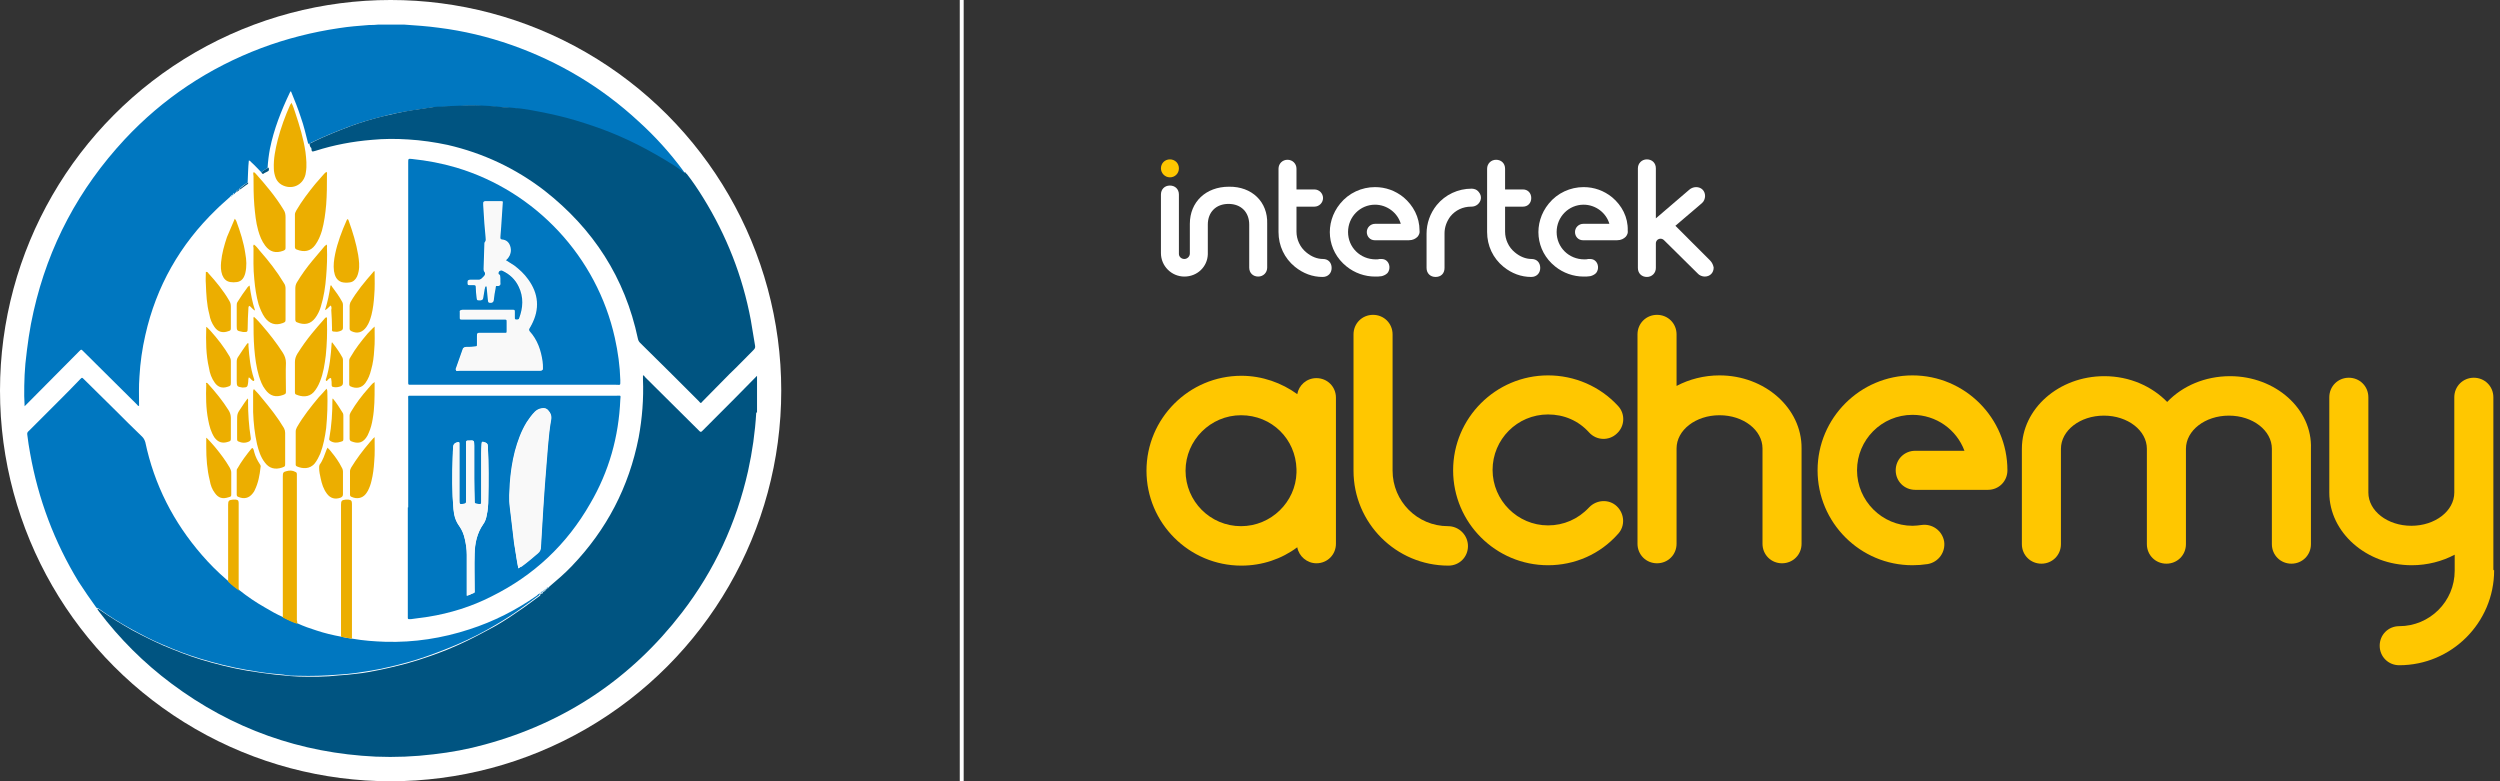 <svg xml:space="preserve" style="enable-background:new 0 0 640 200;" viewBox="0 0 640 200" y="0px" x="0px" xmlns:xlink="http://www.w3.org/1999/xlink" xmlns="http://www.w3.org/2000/svg" id="Layer_1" version="1.1">
<rect x="0" y="0" width="640" height="200" fill="#333333" stroke="none"/>
<style type="text/css">
	.st0{fill:#FFFFFF;}
	.st1{fill:#005481;}
	.st2{fill:#0077C0;}
	.st3{fill:#ECAE00;}
	.st4{fill:#007ABC;}
	.st5{fill:#F9F9F9;}
	.st6{fill:#FFC700;}
	.st7{fill:none;stroke:#FFFFFF;stroke-miterlimit:10;}
</style>
<circle r="100" cy="100" cx="100" class="st0"></circle>
<g>
	<g>
		<path d="M193.6,105.6c-0.3,5.1-1,10-2.1,15c-3,13.3-8.6,25.4-16.9,36.2c-13,16.9-29.9,28.2-50.5,33.8
			c-4.3,1.2-8.7,2-13.1,2.5c-4.9,0.6-9.9,0.8-14.8,0.6c-19.3-0.9-36.8-7.1-52.3-18.7c-7.1-5.3-13.3-11.5-18.6-18.5
			c-0.1-0.2-0.3-0.4-0.4-0.6c0.2-0.1,0.4,0,0.6,0.2c2.7,1.9,5.5,3.6,8.3,5.2c2.6,1.4,5.2,2.7,7.9,3.9c3.1,1.3,6.3,2.6,9.6,3.6
			c3.9,1.2,7.9,2.2,12,2.9c2.4,0.4,4.7,0.7,7.1,1c0.7,0.1,1.5,0.1,2.2,0.2c1.3,0.2,2.6,0.2,3.8,0.3c3.5,0.1,6.9,0.1,10.4-0.3
			c1.4-0.1,2.9-0.2,4.3-0.4c2.1-0.2,4.1-0.6,6.1-1c3.3-0.7,6.6-1.5,9.8-2.5c3.4-1.1,6.8-2.3,10.1-3.8c3.4-1.5,6.7-3.3,10-5.1
			c2.4-1.4,4.6-2.9,6.9-4.5c1.4-1,2.7-2,4.1-3c0.2-0.1,0.3-0.3,0.2-0.5c0,0,0,0,0,0c0.2,0,0.3,0,0.3-0.2c0,0,0,0,0,0
			c0.3,0.1,0.4,0,0.4-0.3l0,0c0.1,0,0.2-0.1,0.2-0.2c0,0,0,0,0,0c0.2,0,0.3,0,0.3-0.2l0,0c0.1,0,0.2,0,0.2-0.2l0,0
			c0.1,0,0.2-0.1,0.2-0.2l0,0c0.1,0,0.2-0.1,0.2-0.2l0,0c0.2,0,0.3,0,0.3-0.2c0,0,0,0,0,0c0.1,0,0.2-0.1,0.2-0.2
			c2-1.7,4-3.4,5.8-5.3c8.9-9.3,14.6-20.2,17.1-32.9c0.9-4.9,1.3-9.9,1.1-14.9c0-0.3,0-0.6,0-1c0.3,0,0.4,0.2,0.5,0.4
			c4.6,4.5,9.1,9.1,13.7,13.6c0.1,0.1,0.2,0.2,0.3,0.3c0.2,0.2,0.4,0.2,0.6,0c0.9-0.9,1.8-1.8,2.7-2.7c3.8-3.8,7.6-7.6,11.3-11.4
			c0,0,0.1,0,0.1-0.1V105.6z" class="st1"></path>
		<path d="M66.9,44.1c-0.9-0.9-1.7-1.8-2.6-2.6c-0.2-0.2-0.3-0.4-0.6-0.4c-0.2,1.9-0.2,3.7-0.3,5.6
			c-0.7,0.4-1.4,0.9-2,1.5c-0.1,0.1-0.2,0.2-0.2,0.4c0,0,0,0,0,0c-0.4-0.1-0.6,0.1-0.7,0.5c0,0,0,0,0,0c-0.1,0-0.2,0.1-0.2,0.2
			c0,0,0,0,0,0c-0.1,0-0.2,0.1-0.2,0.1c0,0,0,0,0,0c-0.2,0-0.5,0.1-0.4,0.4c0,0,0,0,0,0c-0.1,0-0.2,0-0.2,0.1c0,0,0,0,0,0
			c-0.1,0-0.2,0-0.2,0.1v0c-0.1,0-0.2,0.1-0.2,0.2l0,0c-0.1,0-0.2,0.1-0.2,0.2c-1.2,1.1-2.4,2.1-3.6,3.3
			c-9.2,8.9-15.3,19.6-18.1,32.1c-0.8,3.5-1.3,7-1.5,10.6c-0.2,2.5-0.1,5-0.1,7.5c-0.3,0.1-0.4-0.2-0.5-0.3
			c-4.5-4.5-9-8.9-13.5-13.4c-0.1-0.1-0.2-0.2-0.3-0.3c-0.5-0.5-0.5-0.5-1,0c-4.4,4.5-8.9,8.9-13.3,13.4c-0.2,0.2-0.4,0.4-0.7,0.7
			c0-1-0.1-1.8-0.1-2.6c0-1.8,0-3.6,0.1-5.4c0.1-1,0.1-2,0.2-2.9C7,88.4,7.6,84,8.6,79.7c3.8-16.8,11.6-31.4,23.3-44
			c9.8-10.5,21.5-18.3,35-23.4c6.4-2.4,13.1-4.1,19.9-5.1c2.5-0.4,5.1-0.6,7.7-0.8c0.8,0,1.5,0,2.3-0.1h6.7c2.9,0.2,5.9,0.4,8.8,0.8
			c6.4,0.8,12.6,2.3,18.6,4.4c12.2,4.3,23.1,10.8,32.6,19.6c4.2,3.8,8,8,11.4,12.6c0.1,0.2,0.3,0.3,0.3,0.6
			c-0.4,0.2-0.6-0.2-0.9-0.3c-1.4-1-2.9-2-4.4-2.9c-3-1.8-6.1-3.5-9.3-5c-1.5-0.7-3-1.4-4.6-2c-2.9-1.2-5.9-2.2-9-3.1
			c-3-0.9-6.1-1.6-9.2-2.2c-1.6-0.3-3.1-0.5-4.7-0.8c-1-0.2-2.1-0.3-3.2-0.4c-0.9-0.1-1.9-0.1-2.8-0.2c-1.5-0.2-3.1-0.2-4.6-0.3
			c-2.1-0.1-4.1,0-6.2,0.1c-1.2,0.1-2.4,0.2-3.7,0.2c-0.6,0-1.3,0.1-1.9,0.1c-1.8,0.3-3.6,0.5-5.4,0.8c-2.6,0.4-5.1,0.9-7.7,1.6
			c-2.8,0.7-5.5,1.5-8.2,2.5c-3.2,1.2-6.4,2.5-9.5,4c-0.3,0.2-0.6,0.4-1,0.4c-0.6-2.3-1.1-4.6-1.9-6.8c-0.7-2.2-1.6-4.4-2.5-6.6
			c-0.2,0-0.3,0.2-0.3,0.3c-2.2,4.6-4.1,9.4-5.1,14.4c-0.3,1.6-0.5,3.2-0.6,4.9C68.1,43.2,67.5,43.6,66.9,44.1" class="st2"></path>
		<path d="M138.2,151.9c0,0.2-0.1,0.4-0.2,0.5c-1.3,1-2.7,2-4.1,3c-2.2,1.6-4.5,3.1-6.9,4.5c-3.2,1.9-6.5,3.6-10,5.1
			c-3.3,1.4-6.7,2.7-10.1,3.8c-3.2,1-6.5,1.8-9.8,2.5c-2,0.4-4.1,0.7-6.1,1c-1.4,0.2-2.9,0.3-4.3,0.4c-3.5,0.3-6.9,0.4-10.4,0.3
			c-1.3,0-2.6,0-3.8-0.3c-0.7-0.1-1.5-0.1-2.2-0.2c-2.4-0.2-4.7-0.6-7.1-1c-4.1-0.7-8-1.7-12-2.9c-3.3-1-6.4-2.2-9.6-3.6
			c-2.7-1.1-5.3-2.5-7.9-3.9c-2.9-1.6-5.7-3.3-8.3-5.2c-0.2-0.1-0.3-0.3-0.6-0.2c0,0,0,0,0,0c0,0,0-0.1,0-0.1c0,0-0.1,0-0.1,0
			c-1.6-2.2-3.1-4.4-4.6-6.7c-6.2-10.2-10.3-21.1-12.4-32.9c-0.3-1.5-0.5-3.1-0.7-4.6c-0.1-0.5,0-0.8,0.4-1.1
			c2.5-2.5,4.9-4.9,7.4-7.4c1.9-1.9,3.8-3.8,5.7-5.8c0.5-0.5,0.5-0.5,1,0c2.7,2.6,5.3,5.3,8,7.9c2.3,2.3,4.6,4.6,6.9,6.8
			c0.4,0.4,0.6,0.8,0.8,1.4c2.3,10.9,7.2,20.5,14.5,28.9c1.9,2.2,4,4.3,6.2,6.2c0.2,0.2,0.4,0.3,0.6,0.5c0.9,0.8,1.8,1.6,2.8,2.3
			c2,1.6,4.2,3.1,6.5,4.4c1.5,0.9,3.1,1.8,4.7,2.5c1.2,0.6,2.4,1.2,3.7,1.6c1.5,0.7,3.2,1.3,4.8,1.8c2.1,0.7,4.2,1.2,6.4,1.6
			c0.9,0.2,1.8,0.4,2.8,0.5c2.8,0.5,5.6,0.7,8.5,0.8c7.3,0.2,14.5-0.9,21.5-3.2c6.2-2,11.9-4.9,17.2-8.6
			C137.6,152.3,137.9,152,138.2,151.9" class="st2"></path>
		<path d="M79.2,36.7c0.4,0,0.7-0.2,1-0.4c3.1-1.5,6.3-2.8,9.5-4c2.7-1,5.4-1.8,8.2-2.5c2.5-0.6,5.1-1.2,7.7-1.6
			c1.8-0.3,3.6-0.5,5.4-0.8c0.6-0.1,1.3-0.1,1.9-0.1c1.2-0.1,2.4-0.2,3.7-0.2c2.1-0.1,4.2-0.2,6.2-0.1c1.5,0.1,3.1,0.1,4.6,0.3
			c0.9,0.1,1.8,0.2,2.8,0.2c1.1,0.1,2.1,0.2,3.2,0.3c1.6,0.2,3.1,0.5,4.7,0.8c3.1,0.6,6.2,1.3,9.2,2.2c3,0.9,6,1.9,9,3.1
			c1.5,0.6,3.1,1.3,4.6,2c3.2,1.5,6.3,3.2,9.3,5c1.5,0.9,3,1.8,4.4,2.9c0.2,0.2,0.5,0.5,0.9,0.3c0,0,0,0,0,0c0,0.1,0,0.2,0.1,0.2
			c0,0,0,0,0,0c0,0.1,0.1,0.2,0.2,0.2c1.5,1.9,2.9,4,4.2,6.1c6,9.7,10.1,20.1,12.2,31.3c0.4,2.2,0.7,4.4,1.1,6.6
			c0.1,0.5-0.1,0.8-0.4,1.1c-2.1,2.1-4.1,4.2-6.2,6.2c-2.3,2.3-4.5,4.6-6.8,6.9c-0.5,0.6-0.5,0.6-1,0c-5-5-10-10-15-14.9
			c-0.3-0.3-0.5-0.6-0.6-1.1c-3.3-15.6-11.4-28.1-23.9-37.9c-7.4-5.7-15.7-9.6-24.8-11.7c-3.3-0.7-6.7-1.2-10.1-1.4
			c-3.1-0.2-6.2-0.2-9.3,0.1c-4.9,0.4-9.7,1.3-14.4,2.8c-1,0.3-1,0.3-1.1-0.7C79.3,37.6,79.3,37.1,79.2,36.7" class="st1"></path>
		<path d="M104.5,69.5c0-9.3,0-18.6,0-27.9c0-1,0-1,1-0.9c3.8,0.4,7.6,1.1,11.3,2.2c20.4,6.1,36,22.9,40.6,43.6
			c0.8,3.6,1.3,7.2,1.4,10.8c0,1.5,0.1,1.2-1.1,1.2c-17.4,0-34.9,0-52.3,0c-0.1,0-0.2,0-0.2,0c-0.7,0-0.7,0-0.7-0.7
			c0-0.2,0-0.5,0-0.7V69.5z M116.8,94.9c0.2,0.1,0.5,0,0.8,0c6.8,0,13.5,0,20.3,0c0.1,0,0.3,0,0.4,0c0.4,0,0.5-0.1,0.5-0.5
			c0-0.6-0.1-1.2-0.1-1.8c-0.4-2.9-1.3-5.5-3.3-7.7c-0.3-0.3-0.2-0.5,0-0.8c0.2-0.3,0.4-0.6,0.5-0.9c2.1-4.1,1.8-8-0.9-11.6
			c-1-1.3-2.2-2.5-3.5-3.5c-0.7-0.5-1.5-1-2.2-1.4c1.1-0.8,1.5-2,1.2-3.3c-0.3-1.2-1-1.9-2.2-2c-0.4-0.1-0.5-0.3-0.4-0.6
			c0.1-0.9,0.1-1.7,0.2-2.6c0.1-2,0.3-4,0.4-6c0-0.3,0.1-0.6-0.3-0.6c-1.4,0-2.8,0-4.2,0c-0.2,0-0.3,0.1-0.3,0.4c0,0.2,0,0.3,0,0.5
			c0.1,1.6,0.2,3.2,0.3,4.7c0.1,1.1,0.2,2.2,0.3,3.4c0,0.5,0.2,1-0.2,1.4c-0.1,0.1-0.1,0.3-0.1,0.5c-0.1,2.1-0.1,4.2-0.2,6.3
			c0,0.3,0,0.5,0.2,0.8c0.3,0.3,0.2,0.8-0.1,1.1c-0.2,0.2-0.4,0.4-0.6,0.6c-0.3,0.3-0.6,0.5-1,0.4c-0.7,0-1.4,0-2.1,0
			c-0.4,0-0.5,0.1-0.5,0.5c0,0.1,0,0.2,0,0.3c0,0.4,0.1,0.5,0.5,0.5c0.4,0,0.8,0,1.1,0c0.4,0,0.5,0.1,0.5,0.5c0,0.9,0.1,1.7,0.2,2.6
			c0.1,0.8,0.1,0.8,0.9,0.8c0.4,0,0.5-0.1,0.6-0.5c0.1-0.8,0.3-1.6,0.4-2.4c0-0.1,0-0.3,0.1-0.4c0.1-0.2,0.2-0.3,0.4-0.3
			c0.2,0,0.2,0.2,0.2,0.4c0.1,1,0.2,2.1,0.3,3.1c0.1,0.7,0.1,0.7,0.7,0.7c0.4,0,0.6-0.1,0.6-0.5c0.1-1.1,0.3-2.1,0.5-3.2
			c0-0.2,0-0.6,0.4-0.6c0.2,0,0.5,0.1,0.7-0.1c0.2-0.2,0.1-0.5,0.1-0.8c0-0.3,0-0.7,0-1c0-0.3,0.2-0.8-0.4-1c-0.2-0.1-0.1-0.4,0-0.6
			c0.2-0.4,0.7-0.6,1.1-0.4c1.9,0.9,3.3,2.2,4.2,4.1c1.3,2.7,1.1,5.4,0.1,8.1c-0.1,0.3-0.3,0.4-0.6,0.4c-0.7,0-0.7,0-0.7-0.7
			c0-0.5,0-0.9,0-1.4c0-0.3-0.1-0.5-0.4-0.4c-0.2,0-0.3,0-0.5,0h-12.1c-0.1,0-0.3,0-0.4,0c-0.4,0-0.6,0.1-0.5,0.5c0,0.4,0,0.9,0,1.3
			c0,0.6,0,0.6,0.6,0.6c1.3,0,2.7,0,4,0c2.2,0,4.5,0,6.7,0c0.7,0,0.7,0,0.7,0.7c0,0.7,0,1.4,0,2.1c0,0.7,0,0.7-0.7,0.7c-2,0-4,0-6,0
			c-0.9,0-0.9-0.1-0.9,0.8c0,0.7,0,1.3,0,2c0,0.6,0,0.6-0.7,0.7c-0.7,0-1.5,0.1-2.2,0.1c-0.5,0-0.7,0.2-0.8,0.6
			c-0.6,1.7-1.2,3.4-1.8,5.1C116.8,94.6,116.7,94.7,116.8,94.9" class="st2"></path>
		<path d="M104.5,129.9c0-9.2,0-18.4,0-27.6c0-1.1-0.2-1,0.9-1c17.5,0,35,0,52.5,0c1.1,0,1-0.2,0.9,1
			c-0.4,9.5-2.9,18.4-7.7,26.6c-6,10.5-14.4,18.4-25.3,23.8c-5.1,2.6-10.6,4.3-16.2,5.2c-1.5,0.2-2.9,0.4-4.4,0.6
			c-0.2,0-0.3,0-0.5,0c-0.2,0-0.3-0.1-0.3-0.3c0-0.2,0-0.4,0-0.7V129.9z M132.7,145.5c0.3-0.2,0.5-0.3,0.7-0.5
			c1.5-1.1,2.8-2.2,4.2-3.4c0.6-0.5,0.8-1,0.8-1.7c0.1-1.7,0.2-3.4,0.3-5.1c0.4-6.9,0.9-13.9,1.5-20.8c0.2-2.2,0.4-4.4,0.8-6.6
			c0.2-1-0.2-1.8-0.8-2.5c-0.4-0.4-0.9-0.5-1.5-0.4c-0.7,0.1-1.3,0.4-1.8,0.9c-0.8,0.8-1.5,1.8-2.1,2.7c-1.4,2.3-2.3,4.8-3,7.4
			c-0.7,2.7-1.1,5.5-1.3,8.3c-0.1,2-0.3,4,0,6c0.4,3.1,0.7,6.2,1.1,9.3C132,141.2,132.3,143.3,132.7,145.5 M119.5,152.5
			c0.4-0.1,0.9-0.3,1.3-0.5c0.9-0.3,0.7-0.2,0.7-1.1c0-3-0.1-6.1,0-9.1c0.1-2.7,0.6-5.3,2.2-7.6c0.5-0.7,0.8-1.5,0.9-2.3
			c0.3-1.3,0.4-2.7,0.4-4.1c0.1-4.5,0.1-8.9-0.1-13.4c0-0.7-0.2-1-0.9-1.2c-0.5-0.2-0.6-0.1-0.7,0.4c0,0.8-0.1,1.6-0.1,2.5
			c0,4,0,8,0,12.1c0,0.9,0,0.9-0.9,0.8c-0.8-0.1-0.8-0.1-0.8-0.8c0-1.9-0.1-3.8-0.1-5.7c0-2.8,0-5.6,0-8.4c0-1.4,0-1.4-1.5-1.3
			c0,0-0.1,0-0.1,0c-0.4,0-0.5,0.2-0.5,0.5c0,0.7,0,1.3,0,2c0,4.3,0,8.6,0,12.9c0,0.7,0,0.7-0.7,0.8c-1,0.1-1,0.1-1-0.9
			c0-0.4,0-0.9,0-1.3c0-3.6,0-7.2,0-10.8c0-0.8,0-1.6,0-2.5c0-0.3-0.1-0.4-0.4-0.3c-0.7,0.1-1.1,0.5-1.2,1.3c0,0.8,0,1.7-0.1,2.5
			c-0.2,4.5-0.2,9,0.2,13.4c0.1,1.6,0.5,3,1.5,4.3c0.7,1,1.2,2.1,1.4,3.3c0.3,1.3,0.5,2.6,0.5,4c0,1.9,0,3.8,0,5.7
			C119.5,149.3,119.5,150.8,119.5,152.5" class="st2"></path>
		<path d="M76.1,159.7c-1.3-0.4-2.5-1-3.7-1.6c0-0.5,0-1,0-1.5c0-11.5,0-23.1,0-34.6c0-1,0.1-1.2,1-1.4
			c0.7-0.2,1.5-0.2,2.2,0.2c0.3,0.1,0.4,0.3,0.4,0.6c0,0.2,0,0.3,0,0.5c0,12.3,0,24.5,0,36.8C76.1,159,76.1,159.4,76.1,159.7" class="st3"></path>
		<path d="M74.6,26.3c0.5,0.9,0.7,1.8,1,2.6c1.1,3.3,2.1,6.6,2.6,10c0.2,1.7,0.4,3.5,0.1,5.2c0,0.2-0.1,0.4-0.1,0.6
			c-0.7,2.8-3.6,4-6.1,2.6c-0.7-0.4-1.2-1-1.5-1.7c-0.3-0.8-0.5-1.6-0.5-2.5c-0.1-2.5,0.4-4.9,1-7.3c0.8-3.1,1.9-6.1,3.2-9
			C74.4,26.7,74.5,26.6,74.6,26.3" class="st3"></path>
		<path d="M64.9,44.1c0.3,0,0.4,0.2,0.6,0.4c2.6,2.9,5.1,5.9,7.1,9.2c0.4,0.6,0.5,1.2,0.5,1.9c0,2.5,0,5,0,7.6
			c0,0.7,0,0.7-0.6,1c-1.9,0.7-3.4,0.3-4.6-1.3c-0.9-1.2-1.4-2.5-1.8-3.9c-0.6-2.1-0.8-4.3-1-6.5c-0.2-2.5-0.2-4.9-0.2-7.4
			C64.8,44.6,64.8,44.3,64.9,44.1" class="st3"></path>
		<path d="M65,99.6c0.8,0.8,1.5,1.6,2.2,2.5c2,2.4,3.9,4.8,5.5,7.5c0.2,0.4,0.3,0.8,0.3,1.2c0,2.6,0,5.2,0,7.8
			c0,0.8,0,0.8-0.8,1.1c-1.8,0.6-3.3,0.2-4.4-1.3c-1.1-1.4-1.6-3.1-2-4.7c-0.6-2.7-0.9-5.4-1-8.2c0-1.7,0-3.4,0-5.2
			C64.8,100.1,64.8,99.9,65,99.6" class="st3"></path>
		<path d="M83.6,44c0.2,0.3,0.1,0.5,0.1,0.8c0,2.5,0,5.1-0.2,7.6c-0.2,2.3-0.5,4.5-1.1,6.7c-0.4,1.3-0.9,2.5-1.7,3.6
			c-1.2,1.7-2.9,1.9-4.7,1.2c-0.4-0.1-0.5-0.4-0.5-0.7c0-2.8,0-5.5,0-8.3c0-0.4,0.2-0.7,0.4-1.1c1.4-2.4,3.1-4.6,4.8-6.7
			c0.7-0.8,1.4-1.6,2.1-2.4C83,44.5,83.2,44.2,83.6,44" class="st3"></path>
		<path d="M65,62.6c0.6,0.4,1,1,1.5,1.6c2.3,2.6,4.4,5.3,6.2,8.3c0.3,0.4,0.4,0.9,0.4,1.4c0,2.6,0,5.1,0,7.7
			c0,0.8,0,0.8-0.7,1.1c-1.9,0.7-3.4,0.2-4.6-1.4c-0.7-1-1.2-2.2-1.6-3.4c-0.6-2.1-0.9-4.2-1.1-6.4c-0.3-2.7-0.2-5.4-0.2-8.1
			C64.8,63.1,64.8,62.9,65,62.6" class="st3"></path>
		<path d="M83.6,99.5c0.2,0.4,0.2,0.6,0.2,0.8c0.1,3.1,0,6.2-0.3,9.3c-0.3,2.2-0.7,4.4-1.5,6.5
			c-0.4,0.9-0.8,1.7-1.4,2.5c-1.3,1.6-3.2,1.4-4.6,0.8c-0.4-0.2-0.3-0.5-0.3-0.8c0-1.6,0-3.1,0-4.7c0-1.1,0-2.2,0-3.4
			c0-0.4,0.1-0.7,0.3-1.1c1.6-2.8,3.6-5.3,5.6-7.7C82.1,101.2,82.8,100.4,83.6,99.5" class="st3"></path>
		<path d="M65,81.1c0.8,0.7,1.4,1.4,2,2.1c2,2.3,3.8,4.6,5.4,7.1c0.5,0.8,0.8,1.6,0.8,2.6c-0.1,2.4,0,4.8,0,7.2
			c0,0.7,0,0.7-0.7,1c-1.9,0.7-3.4,0.3-4.6-1.4c-0.8-1-1.2-2.2-1.6-3.4c-0.7-2.3-1-4.7-1.2-7.1c-0.2-2.5-0.2-5-0.2-7.5
			C64.9,81.6,64.8,81.4,65,81.1" class="st3"></path>
		<path d="M83.6,62.6c0.2,0.3,0.1,0.6,0.1,0.8c0.1,2.4,0,4.9-0.2,7.3c-0.2,2.7-0.6,5.3-1.4,7.9c-0.3,1-0.8,2-1.4,2.8
			c-1.2,1.6-2.8,1.9-4.7,1.1c-0.3-0.1-0.4-0.4-0.4-0.7c0-1,0-1.9,0-2.9c0-1.7,0-3.3,0-5c0-0.6,0.1-1.1,0.4-1.6c1.2-2,2.5-3.8,4-5.6
			c0.9-1.1,1.8-2.1,2.7-3.2C82.9,63.2,83.2,62.9,83.6,62.6" class="st3"></path>
		<path d="M83.6,81.2c0.2,0.3,0.1,0.6,0.1,0.9c0.1,3,0,6-0.3,8.9c-0.3,2.3-0.6,4.5-1.5,6.7c-0.4,1-0.9,1.9-1.6,2.7
			c-1.3,1.4-3.1,1.2-4.5,0.6c-0.3-0.1-0.3-0.4-0.3-0.6c0-0.9,0-1.8,0-2.7c0-1.7,0-3.3,0-5c0-0.8,0.2-1.4,0.6-2.1
			c1.2-1.9,2.4-3.6,3.8-5.3c1-1.2,2-2.4,3-3.5C83.1,81.5,83.3,81.3,83.6,81.2" class="st3"></path>
		<path d="M90.1,163.5c-0.9-0.1-1.9-0.3-2.8-0.5c0-3.5,0-6.9,0-10.4c0-7.8,0-15.6,0-23.4c0-1,0.2-1.2,1.2-1.3
			c0.2,0,0.4,0,0.7,0c0.7,0.1,0.9,0.3,0.9,1.1c0,11.3,0,22.6,0,33.9C90.1,163.2,90.1,163.4,90.1,163.5" class="st3"></path>
		<path d="M60.1,56c0.2,0.2,0.3,0.4,0.4,0.6c1,2.7,1.9,5.5,2.3,8.3c0.3,1.6,0.4,3.3,0,5c-0.3,1.2-0.9,2.1-2.1,2.3
			c-0.6,0.1-1.2,0.1-1.8,0c-1-0.2-1.6-0.8-2-1.8c-0.4-1.1-0.4-2.2-0.3-3.3c0.2-2.2,0.8-4.3,1.5-6.4C58.8,59.1,59.4,57.6,60.1,56" class="st3"></path>
		<path d="M89,56.1c0.2,0.1,0.2,0.3,0.3,0.5c1,2.8,1.9,5.7,2.4,8.7c0.2,1.4,0.4,2.8,0.1,4.2c-0.1,0.4-0.2,0.9-0.4,1.3
			c-0.4,0.8-1,1.4-1.9,1.5c-0.7,0.1-1.4,0.1-2.1-0.1c-1.3-0.5-1.7-1.6-1.9-2.8c-0.2-1.5,0-2.9,0.3-4.4c0.6-2.9,1.7-5.8,2.9-8.5
			C88.8,56.3,88.8,56.2,89,56.1C88.9,56.1,89,56.1,89,56.1" class="st3"></path>
		<path d="M52.7,69.6c0.4,0,0.5,0.1,0.6,0.3c2,2.2,3.9,4.5,5.4,7.1c0.3,0.5,0.4,0.9,0.4,1.5c0,1.8,0,3.6,0,5.3
			c0,0.7,0,0.8-0.7,1c-1.4,0.5-2.6,0.2-3.5-1.1c-0.7-1-1.1-2-1.3-3.2c-0.7-2.6-0.8-5.2-0.9-7.8C52.6,71.7,52.7,70.6,52.7,69.6" class="st3"></path>
		<path d="M95.9,69.4c0,2.2,0.1,4.2-0.1,6.3c-0.1,1.6-0.3,3.3-0.7,4.9c-0.3,1.1-0.6,2.1-1.3,3.1c-1,1.4-2.3,1.8-3.8,1.1
			c-0.4-0.2-0.5-0.4-0.5-0.7c0-1.9,0-3.9,0-5.8c0-0.3,0.1-0.6,0.2-0.9c1.6-2.8,3.7-5.3,5.8-7.7C95.6,69.5,95.7,69.5,95.9,69.4" class="st3"></path>
		<path d="M52.9,112.1c0.7,0.7,1.4,1.5,2.1,2.3c1.4,1.7,2.7,3.4,3.8,5.3c0.2,0.4,0.4,0.8,0.4,1.3c0,1.8,0,3.6,0,5.4
			c0,0.7,0,0.7-0.7,0.9c-1.5,0.5-2.6,0.2-3.5-1.1c-0.7-0.9-1.1-2-1.3-3.2c-0.7-2.8-0.9-5.7-0.9-8.5c0-0.8,0-1.6,0-2.4L52.9,112.1z" class="st3"></path>
		<path d="M52.9,83.7c0.3,0.3,0.6,0.6,0.9,0.9c1.9,2.1,3.6,4.3,5,6.7c0.2,0.4,0.3,0.7,0.3,1.2c0,1.8,0,3.7,0,5.5
			c0,0.7-0.1,0.8-0.8,1c-1.4,0.5-2.5,0.1-3.3-1c-0.8-1.1-1.3-2.4-1.5-3.8c-0.8-3.4-0.8-6.9-0.7-10.4C52.8,83.7,52.8,83.7,52.9,83.7" class="st3"></path>
		<path d="M95.9,111.9c0,2.2,0.1,4.2-0.1,6.3c-0.1,1.6-0.3,3.3-0.7,4.9c-0.2,0.9-0.5,1.7-0.9,2.5
			c-0.2,0.3-0.4,0.7-0.6,0.9c-0.9,1.1-2.3,1.3-3.6,0.7c-0.3-0.1-0.4-0.3-0.4-0.6c0-2,0-4,0-6c0-0.4,0.2-0.6,0.3-0.9
			c1.4-2.3,3-4.4,4.7-6.4C95,112.9,95.3,112.4,95.9,111.9" class="st3"></path>
		<path d="M95.9,83.6c0,2.1,0.1,4-0.1,6c-0.1,1.7-0.3,3.4-0.8,5.1c-0.3,1.2-0.7,2.3-1.5,3.4c-0.9,1.2-2.3,1.5-3.8,0.8
			c-0.2-0.1-0.3-0.3-0.3-0.5c0-2,0-4,0-6.1c0-0.4,0.2-0.7,0.4-1c1.2-2.1,2.7-4,4.3-5.9C94.7,84.8,95.2,84.2,95.9,83.6" class="st3"></path>
		<path d="M52.8,98c0.3,0,0.4,0.2,0.5,0.3c1.9,2.1,3.7,4.3,5.2,6.7c0.4,0.6,0.6,1.3,0.6,2c0,1.7,0,3.4,0,5.1
			c0,0.7,0,0.8-0.7,1c-1.5,0.5-2.6,0.1-3.5-1.1c-0.9-1.4-1.3-2.9-1.6-4.5c-0.6-3-0.6-6.1-0.5-9.1C52.7,98.2,52.7,98.1,52.8,98" class="st3"></path>
		<path d="M95.9,97.8c0,0.5,0,0.9,0,1.2c0,2.8,0,5.5-0.5,8.3c-0.2,1.2-0.5,2.4-1,3.5c-0.2,0.5-0.4,0.9-0.7,1.3
			c-1.1,1.5-2.4,1.4-3.7,0.9c-0.3-0.1-0.5-0.3-0.5-0.7c0-2,0-3.9,0-5.9c0-0.4,0.2-0.6,0.3-0.9c1.3-2.2,2.8-4.2,4.5-6.1
			C94.8,98.9,95.1,98.3,95.9,97.8" class="st3"></path>
		<path d="M61.2,151.2c-1-0.7-1.9-1.4-2.8-2.3c0-0.5,0-1,0-1.5c0-6.1,0-12.1,0-18.2c0-1,0.2-1.2,1.2-1.3
			c0.3,0,0.6,0,0.8,0c0.6,0.1,0.7,0.3,0.7,1c0,7.3,0,14.6,0,21.8C61.3,150.9,61.2,151.1,61.2,151.2" class="st3"></path>
		<path d="M83.8,114.6c0.5,0.4,0.8,0.8,1.1,1.2c1,1.2,1.9,2.5,2.6,3.9c0.2,0.3,0.3,0.7,0.3,1.1c0,1.9,0,3.8,0,5.7
			c0,0.5-0.2,0.7-0.6,0.9c-1.4,0.5-2.6,0.2-3.5-1c-0.9-1.2-1.3-2.5-1.6-3.9c-0.2-0.9-0.4-1.8-0.4-2.7c0-0.3,0-0.5,0.1-0.8
			c0.9-1.2,1.3-2.6,1.8-3.9C83.7,114.9,83.8,114.8,83.8,114.6" class="st3"></path>
		<path d="M64.7,114.7c0.3,0.4,0.3,0.8,0.4,1.1c0.3,1.1,0.8,2.1,1.4,3c0.2,0.3,0.3,0.5,0.2,0.8c-0.2,2-0.6,4.1-1.5,5.9
			c-0.1,0.3-0.3,0.5-0.5,0.8c-1,1.3-2.3,1.5-3.7,0.9c-0.3-0.1-0.4-0.3-0.4-0.6c0-2,0-4,0-6.1c0-0.2,0-0.4,0.2-0.6
			c1-1.8,2.3-3.5,3.6-5.1C64.5,114.8,64.6,114.7,64.7,114.7" class="st3"></path>
		<path d="M85,87.6c1.1,1.4,2,2.7,2.7,4c0.1,0.2,0.1,0.5,0.1,0.7c0,1.9,0,3.8,0,5.7c0,0.5-0.2,0.7-0.6,0.9
			c-0.6,0.2-1.1,0.3-1.7,0.2C85,99,84.9,99,84.9,98.4c0-0.4,0-0.9-0.1-1.3c0-0.4-0.2-0.4-0.5-0.2c-0.2,0.2-0.4,0.3-0.5,0.5
			c-0.1,0.1-0.2,0.2-0.3,0.1c-0.1-0.1-0.1-0.2-0.1-0.3c0-0.1,0-0.2,0.1-0.3c0.9-2.9,1.2-5.9,1.4-9C84.9,87.9,84.9,87.8,85,87.6" class="st3"></path>
		<path d="M63.5,87.8c0.2,0.2,0.1,0.5,0.1,0.7c0.2,2.8,0.5,5.7,1.4,8.4c0,0.1,0.1,0.2,0.1,0.3c0,0.1,0,0.2-0.1,0.3
			c-0.1,0.1-0.2,0-0.4-0.1c-0.3-0.2-0.5-0.6-0.9-0.8c-0.2,0.5-0.1,1-0.2,1.5c-0.1,0.9-0.3,1.1-1.2,1.1c-0.1,0-0.2,0-0.3,0
			c-1.3-0.2-1.4-0.3-1.4-1.7c0-1.6,0-3.3,0-4.9c0-0.5,0.1-0.9,0.4-1.3c0.7-1.1,1.4-2.1,2.1-3.1C63.3,88,63.3,87.9,63.5,87.8" class="st3"></path>
		<path d="M84.7,78.2c-0.5,0.3-0.8,0.9-1.5,1.2c0.7-2.2,1.1-4.2,1.4-6.3c0.3-0.1,0.3,0.1,0.4,0.3
			c0.9,1.2,1.8,2.4,2.5,3.7c0.2,0.3,0.3,0.6,0.3,1c0,1.9,0,3.8,0,5.7c0,0.5-0.1,0.7-0.6,0.9c-0.5,0.2-1,0.3-1.5,0.2
			c-0.6,0-0.8-0.1-0.7-0.8c0-1.6-0.1-3.2-0.2-4.8C84.9,79,84.9,78.6,84.7,78.2" class="st3"></path>
		<path d="M63.9,73.1c0.3,2.2,0.7,4.3,1.4,6.4c-0.7-0.3-1-1-1.5-1.2c-0.2,0.2-0.2,0.4-0.2,0.5c-0.1,1.8-0.2,3.5-0.2,5.3
			c0,0.8-0.1,0.9-0.8,0.9c-0.3,0-0.5,0-0.8-0.1c-1.1-0.2-1.2-0.3-1.2-1.4c0-1.7,0-3.5,0-5.2c0-0.4,0-0.7,0.2-1
			c0.8-1.3,1.7-2.6,2.6-3.8C63.6,73.3,63.7,73.2,63.9,73.1" class="st3"></path>
		<path d="M85.2,102c1,1.2,1.8,2.5,2.6,3.8c0.1,0.2,0.1,0.5,0.1,0.7c0,1.9,0,3.8,0,5.7c0,0.7,0,0.7-0.7,0.9
			c-0.9,0.3-1.8,0.3-2.6-0.2c-0.3-0.2-0.4-0.4-0.3-0.7c0.6-3.3,0.8-6.6,0.8-10C85.1,102.2,85.1,102.2,85.2,102" class="st3"></path>
		<path d="M63.4,102c0.2,0.4,0.1,0.6,0.1,0.8c0,3.1,0.2,6.2,0.7,9.3c0.1,0.4-0.1,0.7-0.4,0.9c-1,0.5-1.9,0.4-2.8,0
			c-0.3-0.1-0.3-0.4-0.3-0.7c0-1.5,0-3,0-4.4c0-2,0-2,1.1-3.6C62.3,103.5,62.8,102.8,63.4,102" class="st3"></path>
		<path d="M66.9,44.1c0.6-0.5,1.2-0.9,1.9-1.2c0.1,0.8,0.1,0.8-0.5,1.1c-0.2,0.1-0.4,0.2-0.6,0.3
			C67.3,44.7,67.1,44.5,66.9,44.1" class="st1"></path>
		<path d="M61.3,48.6c0-0.2,0.1-0.3,0.2-0.4c0.6-0.5,1.3-1.1,2-1.5c0.1,0.2,0,0.4-0.2,0.5C62.6,47.6,62,48.2,61.3,48.6" class="st1"></path>
		<path d="M60.6,49.1c0.1-0.4,0.3-0.6,0.7-0.5C61.1,48.8,60.9,49,60.6,49.1" class="st1"></path>
		<path d="M59.9,49.7c-0.1-0.3,0.1-0.4,0.4-0.4C60.1,49.4,60.1,49.7,59.9,49.7" class="st4"></path>
		<path d="M138.9,151.4c0,0.3-0.1,0.4-0.4,0.3C138.6,151.5,138.7,151.4,138.9,151.4" class="st2"></path>
		<path d="M140.2,150.4c0,0.2-0.1,0.2-0.3,0.2C139.9,150.5,140.1,150.4,140.2,150.4" class="st2"></path>
		<path d="M139.4,151.1c0,0.2-0.1,0.2-0.3,0.2C139.1,151.2,139.2,151.1,139.4,151.1" class="st2"></path>
		<path d="M138.5,151.7c0,0.2-0.1,0.2-0.3,0.2C138.3,151.8,138.4,151.7,138.5,151.7" class="st2"></path>
		<path d="M60.2,49.3c0-0.1,0.1-0.1,0.2-0.1C60.4,49.3,60.4,49.3,60.2,49.3" class="st1"></path>
		<path d="M60.4,49.2c0-0.1,0.1-0.2,0.2-0.2C60.6,49.2,60.6,49.2,60.4,49.2" class="st1"></path>
		<path d="M59.7,49.9c0-0.1,0-0.2,0.2-0.1C59.8,49.8,59.7,49.9,59.7,49.9" class="st4"></path>
		<path d="M175.6,44.5c-0.1,0-0.2-0.1-0.2-0.2C175.5,44.4,175.6,44.4,175.6,44.5" class="st2"></path>
		<path d="M59.5,50c0-0.1,0.1-0.2,0.2-0.1C59.6,50,59.6,50,59.5,50" class="st4"></path>
		<path d="M59.3,50.2c0-0.1,0.1-0.2,0.2-0.2C59.4,50.1,59.4,50.2,59.3,50.2" class="st4"></path>
		<path d="M175.4,44.3c-0.1,0-0.2-0.1-0.1-0.2C175.4,44.2,175.4,44.2,175.4,44.3" class="st2"></path>
		<path d="M59.1,50.3c0-0.1,0.1-0.1,0.2-0.2C59.3,50.3,59.2,50.3,59.1,50.3" class="st4"></path>
		<path d="M140.4,150.3c0,0.1-0.1,0.2-0.2,0.2C140.2,150.3,140.3,150.3,140.4,150.3" class="st2"></path>
		<path d="M139.9,150.6c0,0.1-0.1,0.2-0.2,0.2C139.7,150.7,139.8,150.7,139.9,150.6" class="st2"></path>
		<path d="M139.7,150.8c0,0.1-0.1,0.2-0.2,0.2C139.6,150.8,139.6,150.8,139.7,150.8" class="st2"></path>
		<path d="M139.6,150.9c0,0.1-0.1,0.2-0.2,0.2C139.4,151,139.4,150.9,139.6,150.9" class="st2"></path>
		<path d="M139.1,151.3c0,0.1-0.1,0.2-0.2,0.2C138.9,151.3,139,151.3,139.1,151.3" class="st2"></path>
		<path d="M24.8,155.7c0,0,0.1,0,0.1,0C24.9,155.7,24.9,155.8,24.8,155.7C24.8,155.8,24.8,155.8,24.8,155.7" class="st1"></path>
		<path d="M116.8,94.9c-0.1-0.2,0-0.3,0-0.4c0.6-1.7,1.2-3.4,1.8-5.1c0.1-0.4,0.4-0.6,0.8-0.6c0.7,0,1.5,0,2.2-0.1
			c0.6,0,0.6,0,0.7-0.7c0-0.7,0-1.3,0-2c0-0.9-0.1-0.8,0.9-0.8c2,0,4,0,6,0c0.7,0,0.7,0,0.7-0.7c0-0.7,0-1.4,0-2.1
			c0-0.7,0-0.7-0.7-0.7c-2.2,0-4.5,0-6.7,0c-1.3,0-2.7,0-4,0c-0.6,0-0.6,0-0.6-0.6c0-0.4,0-0.9,0-1.3c0-0.4,0.2-0.5,0.5-0.5
			c0.1,0,0.3,0,0.4,0h12.1c0.2,0,0.3,0,0.5,0c0.3,0,0.4,0.1,0.4,0.4c0,0.5,0,0.9,0,1.4c0,0.7,0,0.7,0.7,0.7c0.3,0,0.5-0.1,0.6-0.4
			c1-2.7,1.3-5.4-0.1-8.1c-0.9-1.8-2.3-3.2-4.2-4.1c-0.4-0.2-0.9,0-1.1,0.4c-0.1,0.2-0.1,0.5,0,0.6c0.5,0.2,0.3,0.6,0.4,1
			c0,0.3,0,0.7,0,1c0,0.3,0.1,0.6-0.1,0.8c-0.2,0.2-0.5,0.1-0.7,0.1c-0.4,0-0.4,0.3-0.4,0.6c-0.2,1-0.4,2.1-0.5,3.2
			c-0.1,0.4-0.2,0.5-0.6,0.5c-0.7,0-0.7,0-0.7-0.7c-0.1-1-0.2-2.1-0.3-3.1c0-0.1,0-0.4-0.2-0.4c-0.2,0-0.4,0.1-0.4,0.3
			c0,0.1,0,0.3-0.1,0.4c-0.1,0.8-0.3,1.6-0.4,2.4c-0.1,0.4-0.2,0.5-0.6,0.5c-0.8,0-0.8,0-0.9-0.8c-0.1-0.9-0.2-1.7-0.2-2.6
			c0-0.4-0.2-0.5-0.5-0.5c-0.4,0-0.8,0-1.1,0c-0.4,0-0.5-0.1-0.5-0.5c0-0.1,0-0.2,0-0.3c0-0.4,0.1-0.5,0.5-0.5c0.7,0,1.4,0,2.1,0
			c0.4,0,0.7-0.1,1-0.4c0.2-0.2,0.4-0.4,0.6-0.6c0.3-0.3,0.4-0.8,0.1-1.1c-0.2-0.3-0.2-0.5-0.2-0.8c0.1-2.1,0.1-4.2,0.2-6.3
			c0-0.2,0-0.4,0.1-0.5c0.4-0.4,0.2-0.9,0.2-1.4c-0.1-1.1-0.2-2.2-0.3-3.4c-0.1-1.6-0.2-3.2-0.3-4.7c0-0.2,0-0.3,0-0.5
			c0-0.2,0.1-0.4,0.3-0.4c1.4,0,2.8,0,4.2,0c0.5,0,0.3,0.3,0.3,0.6c-0.1,2-0.3,4-0.4,6c-0.1,0.9-0.1,1.7-0.2,2.6
			c0,0.3,0,0.6,0.4,0.6c1.2,0.1,1.9,0.8,2.2,2c0.3,1.3-0.2,2.5-1.2,3.3c0.7,0.5,1.5,0.9,2.2,1.4c1.3,1,2.5,2.1,3.5,3.5
			c2.7,3.7,3,7.6,0.9,11.6c-0.2,0.3-0.3,0.6-0.5,0.9c-0.2,0.3-0.2,0.5,0,0.8c2,2.2,2.9,4.9,3.3,7.7c0.1,0.6,0.1,1.2,0.1,1.8
			c0,0.4-0.1,0.5-0.5,0.5c-0.1,0-0.3,0-0.4,0c-6.8,0-13.5,0-20.3,0C117.3,94.9,117,95,116.8,94.9" class="st5"></path>
		<path d="M132.7,145.5c-0.5-2.2-0.7-4.2-1-6.3c-0.4-3.1-0.7-6.2-1.1-9.3c-0.2-2-0.1-4,0-6c0.2-2.8,0.6-5.5,1.3-8.3
			c0.7-2.6,1.6-5.1,3-7.4c0.6-1,1.3-1.9,2.1-2.7c0.5-0.5,1.1-0.8,1.8-0.9c0.6-0.1,1.1,0,1.5,0.4c0.7,0.7,1,1.5,0.8,2.5
			c-0.4,2.2-0.6,4.4-0.8,6.6c-0.6,6.9-1.1,13.8-1.5,20.8c-0.1,1.7-0.2,3.4-0.3,5.1c0,0.7-0.2,1.2-0.8,1.7c-1.4,1.2-2.7,2.3-4.2,3.4
			C133.2,145.1,133,145.3,132.7,145.5" class="st5"></path>
		<path d="M119.5,152.5c0-1.6,0-3.2,0-4.8c0-1.9,0-3.8,0-5.7c0-1.3-0.2-2.7-0.5-4c-0.3-1.2-0.7-2.3-1.4-3.3
			c-0.9-1.3-1.3-2.7-1.5-4.3c-0.4-4.5-0.3-9-0.2-13.4c0-0.8,0-1.7,0.1-2.5c0-0.8,0.4-1.1,1.2-1.3c0.3,0,0.4,0,0.4,0.3
			c0,0.8,0,1.6,0,2.5c0,3.6,0,7.2,0,10.8c0,0.4,0,0.9,0,1.3c0,1,0.1,1,1,0.9c0.7-0.1,0.7-0.1,0.7-0.8c0-4.3,0-8.6,0-12.9
			c0-0.7,0-1.3,0-2c0-0.4,0.2-0.6,0.5-0.5c0,0,0.1,0,0.1,0c1.4-0.1,1.5-0.1,1.5,1.3c0,2.8,0,5.6,0,8.4c0,1.9,0,3.8,0.1,5.7
			c0,0.7,0,0.7,0.8,0.8c0.9,0.1,0.9,0.1,0.9-0.8c0-4,0-8,0-12.1c0-0.8,0-1.6,0.1-2.5c0-0.6,0.1-0.6,0.7-0.4c0.7,0.2,0.9,0.5,0.9,1.2
			c0.2,4.5,0.2,8.9,0.1,13.4c0,1.4-0.1,2.7-0.4,4.1c-0.2,0.8-0.4,1.7-0.9,2.3c-1.6,2.3-2.2,4.9-2.2,7.6c-0.1,3,0,6.1,0,9.1
			c0,0.8,0.2,0.7-0.7,1.1C120.4,152.2,120,152.4,119.5,152.5" class="st5"></path>
	</g>
</g>
<g>
	<g>
		<path d="M299.5,45.4c1.3,0,2.3-1,2.3-2.3c0-1.3-1-2.3-2.3-2.3s-2.3,1-2.3,2.3C297.2,44.3,298.2,45.4,299.5,45.4" class="st6"></path>
		<path d="M376.7,48.3L376.7,48.3L376.7,48.3c-3.4,0-6.7,1.5-8.9,4.2c-1.7,2.1-2.6,4.7-2.6,7.3v8.8c0,1.4,1,2.3,2.3,2.3
			c1.4,0,2.3-0.9,2.3-2.3v-8.9c0-1.6,0.6-3.1,1.5-4.3c1.3-1.6,3.2-2.5,5.3-2.5l0,0h0.1c0.6,0,1.1-0.2,1.5-0.5
			c0.5-0.4,0.8-0.9,0.9-1.5c0.1-0.6-0.1-1.2-0.5-1.7C378,48.4,377.2,48.3,376.7,48.3" class="st0"></path>
		<path d="M314.6,47.8c-5.9,0-10,3.9-10,9.5v7.6c0,0.8-0.7,1.4-1.4,1.4c-0.8,0-1.4-0.6-1.4-1.3h0V49.8
			c0-1.4-1-2.3-2.3-2.3c-1.4,0-2.3,1-2.3,2.3v15c0,3.3,2.7,6,6,6s5.9-2.5,6-5.7c0-0.1,0-0.2,0-0.3v-7.3c0-3.2,2.1-5.3,5.3-5.3
			c3.2,0,5.3,2.1,5.3,5.3v11c0,1.4,1,2.3,2.3,2.3s2.3-1,2.3-2.3V57.3C324.6,51.7,320.5,47.7,314.6,47.8" class="st0"></path>
		<path d="M338.7,66.3c-1.5,0-3-0.6-4.3-1.7c-1.6-1.3-2.5-3.3-2.5-5.3v-6.4h4.6c1.2,0,2.2-1,2.2-2.2
			c0-1.2-1-2.2-2.2-2.2h-4.6v-5.3c0-1.3-1-2.3-2.3-2.3s-2.3,1-2.3,2.3v16.2c0,3.5,1.5,6.7,4.2,8.9c2.1,1.7,4.5,2.6,7.1,2.6h0
			c1.4,0,2.3-1,2.3-2.3C340.9,67.2,340,66.3,338.7,66.3" class="st0"></path>
		<path d="M437.8,66.7l-8.9-8.9l6.8-5.8c0.5-0.4,0.8-1.2,0.8-1.8c0-1.4-1-2.3-2.3-2.3c-0.7,0-1.4,0.3-1.9,0.8l-8.4,7.2
			V43.1c0-1.4-1-2.3-2.3-2.3s-2.3,1-2.3,2.3v25.5c0,1.4,1,2.3,2.3,2.3s2.3-1,2.3-2.3v-6.3c0-0.3,0.1-0.6,0.4-0.9
			c0.5-0.4,1.2-0.4,1.7,0.1l8.6,8.5c0.4,0.5,1.2,0.8,1.8,0.8c1.4,0,2.3-1,2.3-2.3C438.6,67.9,438.3,67.2,437.8,66.7" class="st0"></path>
		<path d="M392.1,66.3c-1.5,0-3-0.6-4.3-1.7c-1.6-1.3-2.5-3.3-2.5-5.3v-6.4h4.6c1.2,0,2.1-0.9,2.1-2.2s-0.9-2.2-2.1-2.2
			h-4.6v-5.3c0-1.4-1-2.3-2.3-2.3s-2.3,1-2.3,2.3v16.2c0,3.5,1.5,6.7,4.2,8.9c2.1,1.7,4.5,2.6,7.1,2.6h0c1.4,0,2.3-1,2.3-2.3
			C394.3,67.2,393.4,66.3,392.1,66.3" class="st0"></path>
		<path d="M412.7,50.5c-2.1-1.7-4.6-2.6-7.3-2.6c-3.4,0-6.7,1.5-8.9,4.2c-4.1,5-3.4,12.1,1.6,16.1
			c2.1,1.7,4.7,2.6,7.3,2.6c0.6,0,1.1,0,1.7-0.1c0.4-0.1,1-0.3,1.5-0.8c0.8-1,0.6-2.5-0.3-3.2c-0.4-0.3-0.8-0.4-1.3-0.4
			c-0.1,0-0.3,0-0.4,0c-0.3,0.1-0.7,0.1-1,0.1c-4,0-7.1-3.1-7.1-7s3.1-7,6.9-7c3.1,0,5.8,2.1,6.6,4.9h-6.7c-1.1,0-2.1,0.9-2.1,2.1
			s0.9,2.1,2,2.1h8.8c1,0,1.7-0.4,2.2-0.9c0.4-0.5,0.6-1,0.5-1.6C416.8,55.6,415.2,52.6,412.7,50.5" class="st0"></path>
		<path d="M359.3,50.5c-2.1-1.7-4.6-2.6-7.3-2.6c-3.4,0-6.7,1.5-8.9,4.2c-4.1,5-3.4,12.1,1.6,16.1
			c2.1,1.7,4.7,2.6,7.3,2.6c0.6,0,1.1,0,1.7-0.1c0.4-0.1,1-0.3,1.5-0.8c0.8-1,0.6-2.5-0.3-3.2c-0.4-0.3-0.8-0.4-1.3-0.4
			c-0.1,0-0.3,0-0.4,0c-0.3,0.1-0.7,0.1-1,0.1c-4,0-7.1-3.1-7.1-7s3.1-7,6.9-7c3.1,0,5.8,2.1,6.6,4.9H352c-1.1,0-2.1,0.9-2.1,2.1
			s0.9,2.1,2,2.1h8.8c1,0,1.7-0.4,2.2-0.9c0.4-0.5,0.6-1,0.5-1.6C363.4,55.6,361.8,52.6,359.3,50.5" class="st0"></path>
	</g>
	<path d="M570.9,96.3c-6.4,0-12.2,2.5-16.1,6.6c-3.9-4-9.6-6.6-16.1-6.6c-11.6,0-21.1,8.3-21.1,18.6v24.4
		c0,2.8,2.2,5,5,5s5-2.2,5-5v-24.4c0-4.7,4.9-8.5,11-8.5s11,3.8,11,8.5v24.4c0,2.8,2.2,5,5,5c2.8,0,5-2.2,5-5v-24.2
		c0-0.1,0-0.1,0-0.2c0-4.7,4.9-8.5,11-8.5c6.1,0,11,3.8,11,8.5v24.4c0,2.8,2.2,5,5,5c2.8,0,5-2.2,5-5v-24.4
		C592,104.7,582.5,96.3,570.9,96.3L570.9,96.3z" class="st6"></path>
	<path d="M489.6,144.7c-13.4,0-24.3-10.9-24.3-24.3s10.9-24.3,24.3-24.3s24.3,10.9,24.3,24.3c0,2.8-2.2,5-5,5h-18.6
		c-2.8,0-5-2.2-5-5c0-2.8,2.2-5,5-5h12.6c-2-5.4-7.2-9.2-13.3-9.2c-7.9,0-14.2,6.4-14.2,14.2s6.4,14.2,14.2,14.2
		c0.8,0,1.5-0.1,2.3-0.2c2.7-0.4,5.3,1.4,5.8,4.2c0.4,2.7-1.4,5.3-4.2,5.8C492.2,144.6,490.9,144.7,489.6,144.7L489.6,144.7z" class="st6"></path>
	<path d="M396.3,144.7c-13.4,0-24.3-10.9-24.3-24.3s10.9-24.3,24.3-24.3c6.8,0,13.3,2.8,17.9,7.8c1.9,2,1.8,5.2-0.3,7.1
		c-2,1.9-5.2,1.8-7.1-0.3c-2.7-3-6.4-4.6-10.5-4.6c-7.9,0-14.2,6.4-14.2,14.2s6.4,14.2,14.2,14.2c4,0,7.7-1.6,10.5-4.6
		c1.9-2,5.1-2.2,7.1-0.3c2,1.9,2.2,5.1,0.3,7.1C409.6,141.9,403.1,144.7,396.3,144.7L396.3,144.7z" class="st6"></path>
	<path d="M342,120.4c0-0.1,0-0.3,0-0.4v-18.2c0-2.8-2.2-5-5-5c-2.5,0-4.5,1.8-4.9,4.1c-4-2.9-9-4.7-14.3-4.7
		c-13.4,0-24.3,10.9-24.3,24.3c0,13.4,10.9,24.3,24.3,24.3c5.3,0,10.3-1.7,14.3-4.7c0.4,2.3,2.5,4.1,4.9,4.1c2.8,0,5-2.2,5-5v-18.2
		C342,120.7,342,120.6,342,120.4L342,120.4z M317.7,134.7c-7.9,0-14.2-6.4-14.2-14.2s6.4-14.2,14.2-14.2c7.9,0,14,6.1,14.2,13.8v0.9
		C331.7,128.5,325.4,134.7,317.7,134.7L317.7,134.7z" class="st6"></path>
	<path d="M370.7,134.7c-7.9,0-14.2-6.4-14.2-14.2V85.6c0-2.8-2.2-5-5-5c-2.8,0-5,2.2-5,5v34.9
		c0,13.4,10.9,24.3,24.3,24.3c2.8,0,5-2.2,5-5S373.5,134.7,370.7,134.7z" class="st6"></path>
	<path d="M440.2,96.1c-4,0-7.8,1-11,2.7V85.6c0-2.8-2.2-5-5-5s-5,2.2-5,5v53.6c0,2.8,2.2,5,5,5s5-2.2,5-5v-24.4
		c0-4.7,4.9-8.5,11-8.5s11,3.8,11,8.5v24.4c0,2.8,2.2,5,5,5s5-2.2,5-5v-24.4C461.3,104.5,451.8,96.1,440.2,96.1L440.2,96.1z" class="st6"></path>
	<path d="M638.3,145.7c0-0.1,0-0.1,0-0.2v-43.8c0-2.8-2.2-5-5-5c-2.8,0-5,2.2-5,5v24.4c0,4.7-4.9,8.5-11,8.5
		c-6.1,0-11-3.8-11-8.5v-24.4c0-2.8-2.2-5-5-5s-5,2.2-5,5v24.4c0,10.2,9.5,18.6,21.1,18.6c4,0,7.8-1,11-2.7v3.5c0,0.1,0,0.3,0,0.4
		c0,0.1,0,0.1,0,0.2c0,7.9-6.4,14.2-14.2,14.2c-2.8,0-5,2.2-5,5s2.2,5,5,5c13.4,0,24.3-10.9,24.3-24.3
		C638.3,146,638.3,145.8,638.3,145.7L638.3,145.7z" class="st6"></path>
</g>
<line y2="200" x2="246.2" y1="0" x1="246.2" class="st7"></line>
</svg>

